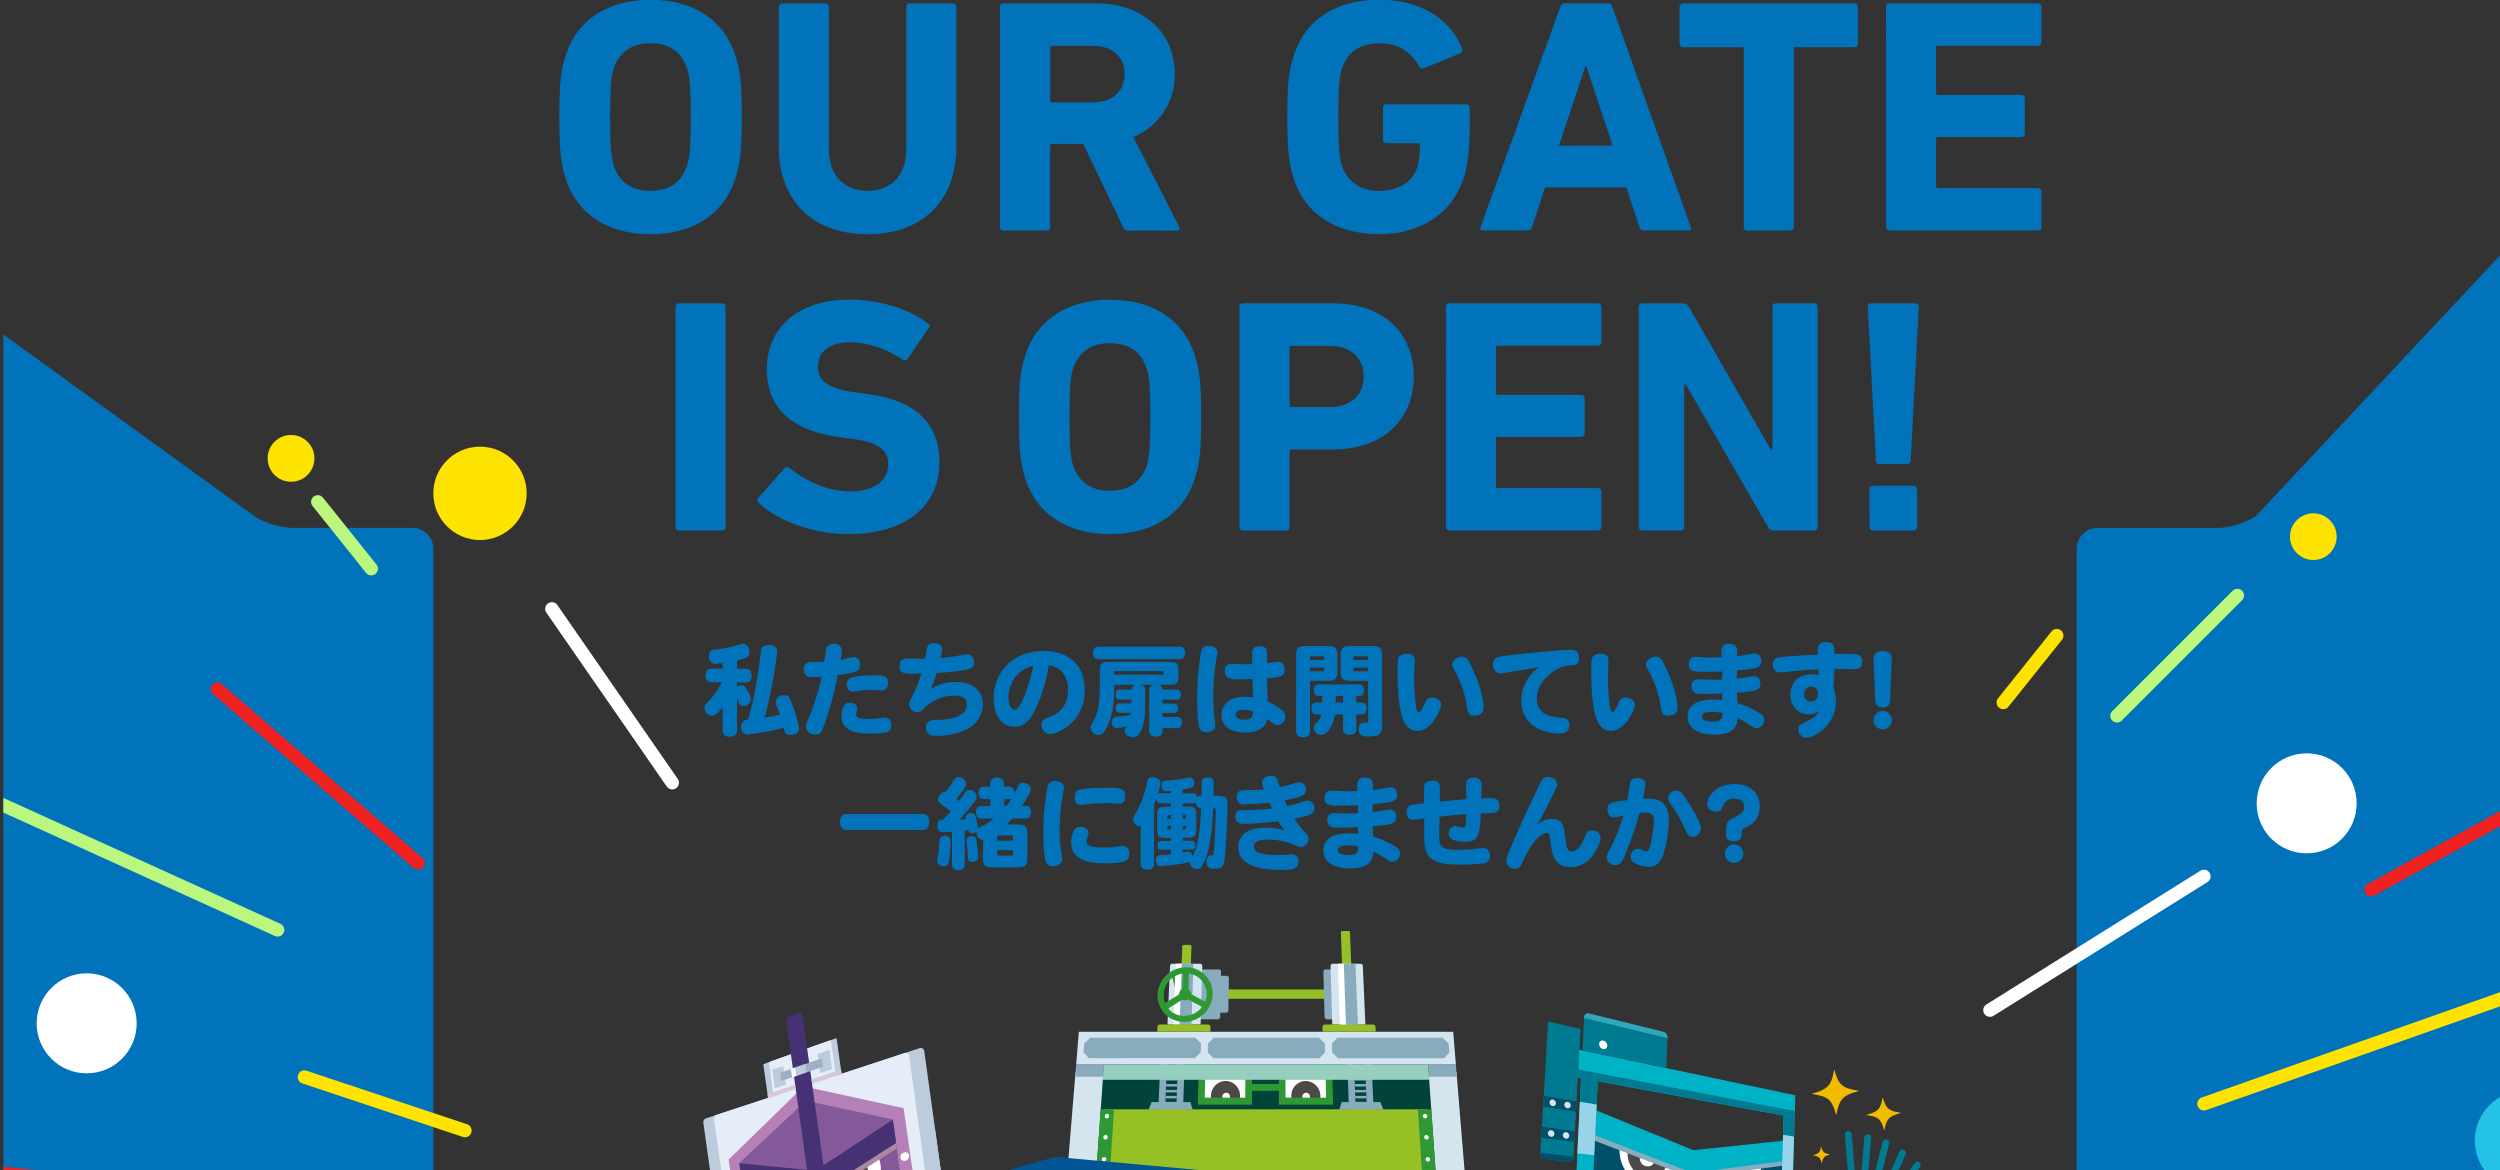 <svg xmlns="http://www.w3.org/2000/svg" xmlns:xlink="http://www.w3.org/1999/xlink" viewBox="0 0 750 351"><rect x="0" y="0" width="750" height="351" fill="#333333" stroke="none"/><defs><style>.cls-1,.cls-29,.cls-43,.cls-45,.cls-46,.cls-47,.cls-48,.cls-49,.cls-50,.cls-51{fill:none;}.cls-2{fill:#007a91;}.cls-3{isolation:isolate;}.cls-4{clip-path:url(#clip-path);}.cls-5{clip-path:url(#clip-path-2);}.cls-6{fill:#0073ba;}.cls-7{fill:#0073bb;}.cls-8{clip-path:url(#clip-path-3);}.cls-9{fill:#bcccdc;}.cls-10{fill:#835999;}.cls-11{fill:#e5edf8;}.cls-12{fill:#b480b6;}.cls-13{fill:#fff;}.cls-14,.cls-33{fill:#88abbe;}.cls-14,.cls-17,.cls-20,.cls-41{mix-blend-mode:multiply;}.cls-15{clip-path:url(#clip-path-4);}.cls-16{fill:#4c4948;}.cls-17{fill:#ad889e;}.cls-18{fill:#453174;}.cls-19{fill:#a1aec8;}.cls-20{fill:#d7c8d5;}.cls-21{mix-blend-mode:screen;fill:url(#名称未設定グラデーション_3);}.cls-22{fill:#00506a;}.cls-23{clip-path:url(#clip-path-5);}.cls-24{fill:#00b2c6;}.cls-25{clip-path:url(#clip-path-6);}.cls-26{fill:#32a7ba;}.cls-27{clip-path:url(#clip-path-7);}.cls-28{fill:#d4e5f0;}.cls-29{stroke:#007a91;stroke-width:2.06px;}.cls-29,.cls-45,.cls-46,.cls-47,.cls-48,.cls-49,.cls-50,.cls-51{stroke-linecap:round;}.cls-29,.cls-47{stroke-linejoin:round;}.cls-30{fill:#98d4e9;}.cls-31{fill:#f2bb00;}.cls-32{fill:#004339;}.cls-34{fill:#95c126;}.cls-35{fill:#2d9535;stroke:#2f9834;stroke-width:0.91px;}.cls-35,.cls-43,.cls-45,.cls-46,.cls-48,.cls-49,.cls-50,.cls-51{stroke-miterlimit:10;}.cls-36{fill:#2f9834;}.cls-37{clip-path:url(#clip-path-8);}.cls-38{fill:#767778;}.cls-39{clip-path:url(#clip-path-9);}.cls-40{clip-path:url(#clip-path-10);}.cls-41{fill:#96cec0;}.cls-42{clip-path:url(#clip-path-11);}.cls-43{stroke:#982f3a;stroke-width:3.65px;}.cls-44{clip-path:url(#clip-path-12);}.cls-45,.cls-46{stroke:#003e70;}.cls-45{stroke-width:5.84px;}.cls-46{stroke-width:5.52px;}.cls-47{stroke:#005595;stroke-width:4.87px;}.cls-48{stroke:#fff;}.cls-48,.cls-49,.cls-50,.cls-51{stroke-width:4.01px;}.cls-49{stroke:#ffe300;}.cls-50{stroke:#bbf77f;}.cls-51{stroke:#ef2121;}.cls-52{fill:#ffe300;}.cls-53{fill:#24c2e6;}</style><clipPath id="clip-path"><rect class="cls-1" width="750" height="351"/></clipPath><clipPath id="clip-path-2"><rect class="cls-1" x="1" width="750" height="702"/></clipPath><clipPath id="clip-path-3"><rect id="SVGID" class="cls-1" x="194.1" y="293.32" width="120.07" height="228.25"/></clipPath><clipPath id="clip-path-4"><polygon id="SVGID-2" data-name="SVGID" class="cls-1" points="226.21 353.17 245.06 354.5 265.25 342.17 267.69 359.67 228.38 368.61 226.21 353.17"/></clipPath><linearGradient id="名称未設定グラデーション_3" x1="261.87" y1="538.7" x2="261.87" y2="303.68" gradientUnits="userSpaceOnUse"><stop offset="0.17" stop-color="#fff"/><stop offset="0.21" stop-color="#fcf9fa"/><stop offset="0.26" stop-color="#f3e7ed"/><stop offset="0.32" stop-color="#e5c9d7"/><stop offset="0.39" stop-color="#d1a0b8"/><stop offset="0.46" stop-color="#b76c92"/><stop offset="0.47" stop-color="#b5678e"/><stop offset="0.49" stop-color="#c180a1" stop-opacity="0.83"/><stop offset="0.54" stop-color="#d7adc2" stop-opacity="0.54"/><stop offset="0.59" stop-color="#e8d1dc" stop-opacity="0.31"/><stop offset="0.63" stop-color="#f5eaef" stop-opacity="0.14"/><stop offset="0.67" stop-color="#fcf9fb" stop-opacity="0.04"/><stop offset="0.69" stop-color="#fff" stop-opacity="0"/></linearGradient><clipPath id="clip-path-5"><polygon id="SVGID-3" data-name="SVGID" class="cls-1" points="476.52 336.02 507.89 350.54 537.06 346.48 536.6 361.7 476.27 356.77 476.52 336.02"/></clipPath><clipPath id="clip-path-6"><path class="cls-2" d="M499.87,320.42l-25.12-5.29.49-9.95a1.17,1.17,0,0,1,1.52-1.12l22.3,5.5a1.69,1.69,0,0,1,1.19,1.68Z"/></clipPath><clipPath id="clip-path-7"><path class="cls-2" d="M464.43,306.44l9.75,2.24L472,347.54a1,1,0,0,1-1.16,1l-7.68-.88a1.23,1.23,0,0,1-1.09-1.28Z"/></clipPath><clipPath id="clip-path-8"><path id="SVGID-4" data-name="SVGID" class="cls-1" d="M325.06,315.73l.21-2.7,1.84-1.72H432.5l1.84,1.72.21,2.7L433,317.48H326.64Z"/></clipPath><clipPath id="clip-path-9"><polygon id="SVGID-5" data-name="SVGID" class="cls-1" points="384.66 330.29 398.86 330.29 398.65 321.77 384.62 321.77 384.66 330.29"/></clipPath><clipPath id="clip-path-10"><polygon id="SVGID-6" data-name="SVGID" class="cls-1" points="360.33 330.29 374.53 330.29 374.58 321.77 360.55 321.77 360.33 330.29"/></clipPath><clipPath id="clip-path-11"><path id="SVGID-7" data-name="SVGID" class="cls-1" d="M330.25,428.72h-3.08a1.67,1.67,0,0,1-1.71-1.79V384.57a1.67,1.67,0,0,1,1.71-1.79h3.08a1.79,1.79,0,0,1,1.79,1.79v42.36A1.79,1.79,0,0,1,330.25,428.72Z"/></clipPath><clipPath id="clip-path-12"><path id="SVGID-8" data-name="SVGID" class="cls-1" d="M429.35,443.62h-3.08a1.67,1.67,0,0,1-1.71-1.79V399.48a1.68,1.68,0,0,1,1.71-1.8h3.08a1.8,1.8,0,0,1,1.79,1.8v42.35A1.79,1.79,0,0,1,429.35,443.62Z"/></clipPath></defs><g class="cls-3"><g id="レイヤー_1" data-name="レイヤー 1"><g class="cls-4"><g class="cls-5"><path class="cls-6" d="M216.76,212.16c-1.26,1.74-2.31,2.55-3.21,2.55a2.28,2.28,0,0,1-2.19-2.28c0-.78.18-1.08,1.17-2a22.58,22.58,0,0,0,4-5.76h-3.18c-1.05,0-1.65-.75-1.65-2.07s.6-2,1.65-2h3.42v-1.68a19.44,19.44,0,0,1-2.07.24c-1.29,0-2-.87-2-2.4s.51-1.83,2.76-2a31.11,31.11,0,0,0,5.7-1.23,6,6,0,0,1,1.65-.39,2.31,2.31,0,0,1,2,2.55c0,1.47-.75,1.65-3.72,2.46v2.49h2.76c1.05,0,1.65.75,1.65,2s-.6,2.07-1.65,2.07h-2.76V206a2.42,2.42,0,0,1,1.32-.42c.72,0,1.08.3,1.77,1.5a6.88,6.88,0,0,1,1.08,2.82,2.23,2.23,0,0,1-2.34,1.89c-.84,0-1-.36-1.83-2.25v9.75c0,1-.69,1.74-2.16,1.74s-2.13-.69-2.13-1.74Zm15.93-1.65a2.31,2.31,0,0,1,2.55-1.95c1,0,1.44.33,1.89,1.41a42.63,42.63,0,0,1,2.61,8.52c0,1.17-1.14,2-2.64,2s-1.62-.72-2-2.13a70.09,70.09,0,0,1-10.62,1.95,2,2,0,0,1-2.13-2.34c0-1.26.6-1.89,2-2.1,1.65-4.47,3.33-15,3.78-19.41.18-1.83.3-2.94,2.52-2.94,1.68,0,2.52.69,2.52,2a149.52,149.52,0,0,1-3.72,19.71,38.34,38.34,0,0,0,4.53-.84C232.81,211.35,232.69,211,232.69,210.51Z"/><path class="cls-6" d="M247.67,216.36c-1.23,3.54-1.57,4-3,4-1.71,0-2.9-1-2.9-2.46a4.23,4.23,0,0,1,.6-1.92,70.7,70.7,0,0,0,4.13-13c-1,.09-1.86.18-2.75.18-1.8,0-2.55-.72-2.55-2.37,0-2.19,1.4-2.19,3-2.19,1,0,2.09,0,3.11-.12.54-4,.6-4.11.85-4.47a2.34,2.34,0,0,1,2-.84,2.15,2.15,0,0,1,2.43,2c0,.3-.3,2.19-.39,2.76.63-.12,3.66-.84,4-.84,1.08,0,1.83,1,1.83,2.37,0,1.74-.51,2.22-6.72,3.06A116.69,116.69,0,0,1,247.67,216.36Zm12.65-.63a24.42,24.42,0,0,0,3-.18c1.92-.27,2.13-.3,2.25-.3,1.11,0,1.83.93,1.83,2.28,0,2.19-1.44,2.55-6.42,2.55-2,0-8.52,0-8.52-5.07a7.19,7.19,0,0,1,.78-3.42,1.88,1.88,0,0,1,1.68-.75c1.32,0,2.25.69,2.25,1.65,0,.3-.33,1.56-.33,1.83C256.84,215.28,258,215.73,260.32,215.73Zm4.35-8.61c-.54,0-2.85-.18-3.3-.18a19.89,19.89,0,0,0-3.12.21,15.36,15.36,0,0,1-2.43.33c-1.08,0-1.77-.81-1.77-2.13s.6-2,2.25-2.28a31.73,31.73,0,0,1,5.94-.48c2.91,0,4.2.24,4.2,2.37C266.44,206.25,265.72,207.12,264.67,207.12Z"/><path class="cls-6" d="M279.25,206.73a13.32,13.32,0,0,1,7.68-2.13c4.8,0,7.92,2.58,7.92,6.57a8.41,8.41,0,0,1-3.69,7,20.2,20.2,0,0,1-10.44,2.58c-1.89,0-2.94-.9-2.94-2.52,0-1.41.93-2.22,2.55-2.25,2.64,0,9.75-.18,9.75-4.65,0-1.77-1.26-2.67-3.75-2.67a13.1,13.1,0,0,0-9,3.72c-1.13,1.2-1.2,1.26-2.07,1.26a2.44,2.44,0,0,1-2.52-2.4,3,3,0,0,1,.49-1.47,42.38,42.38,0,0,0,3.14-7.71c-1.13,0-2.24.06-3.36.06-2.3,0-3.11-.6-3.11-2.31s.75-2.25,2.67-2.25l4.07.06a7.15,7.15,0,0,0,.85,0c.14-.72.29-1.44.44-2.31.33-2,.75-2.37,2.28-2.37s2.43.69,2.43,1.77a14,14,0,0,1-.51,2.7,55.6,55.6,0,0,0,5.91-.81,11.82,11.82,0,0,1,2-.3,2.14,2.14,0,0,1,2.16,2.37c0,2.16-1.41,2.55-11.22,3.24A38.16,38.16,0,0,1,279.25,206.73Z"/><path class="cls-6" d="M311,212c-2,4.38-3.84,6-6.66,6-3.8,0-6.26-3.33-6.26-8.46,0-8.31,6.23-14.25,15-14.25,7.62,0,12.3,4.35,12.3,11.49a13.89,13.89,0,0,1-2.7,8.79c-1.95,2.49-5.46,4.62-7.65,4.62a2.62,2.62,0,0,1-2.55-2.76c0-1.38.72-1.68,2.28-2.31,1.8-.72,5.64-2.31,5.64-8.22a7.68,7.68,0,0,0-2.1-5.61,5.52,5.52,0,0,0-3.69-1.65A48.93,48.93,0,0,1,311,212Zm-8.46-2.61c0,2,.78,3.54,1.83,3.54,1.77,0,4-6.15,5.67-13.14C303.67,201.12,302.5,207.12,302.5,209.4Z"/><path class="cls-6" d="M334.27,205.44c0,4.77-.24,9.09-2.43,13.14-.75,1.38-1.34,1.86-2.34,1.86a2.16,2.16,0,0,1-2.3-2,2.81,2.81,0,0,1,.26-1.17c.22-.42.73-1.29,1.12-2.1,1.11-2.31,1.38-6.36,1.38-10.17v-3.87c0-2,.5-2.55,2.52-2.55H351c2,0,2.52.51,2.52,2.55v1.8c0,2-.51,2.52-2.52,2.52h-3.6a1.46,1.46,0,0,1,1.38,1.41h4.29c.78,0,1.2.54,1.2,1.53s-.42,1.5-1.2,1.5h-4.29v1.17h3.45c.75,0,1.17.51,1.17,1.44s-.42,1.41-1.17,1.41h-3.45v1.17h4.47c.84,0,1.32.6,1.32,1.68s-.45,1.68-1.32,1.68h-4.47v.93c0,1-.72,1.62-2,1.62s-2-.57-2-1.62V207a1.48,1.48,0,0,1,1.38-1.56h-4a1.46,1.46,0,0,1,1.35,1.56v3.51c0,3.54,0,7.68-2.13,10.05a1.86,1.86,0,0,1-1.5.57c-1.35,0-2.52-.78-2.52-1.86a2.24,2.24,0,0,1,.69-1.41,4.8,4.8,0,0,0-.63.15,12.38,12.38,0,0,1-2.4.39,1.52,1.52,0,0,1-1.47-1.71,2,2,0,0,1,.51-1.35c.27-.21.4-.24,1.86-.42a28.87,28.87,0,0,0,3.36-.48c0-.21,0-.39.06-.57h-3.45c-.75,0-1.16-.54-1.16-1.44s.41-1.44,1.16-1.44h3.54c0-.39,0-.75,0-1.11h-3.54c-.78,0-1.19-.54-1.19-1.5s.41-1.53,1.19-1.53h3.54a1.48,1.48,0,0,1,1.35-1.41Zm-4.89-7.68c-.9,0-1.49-.6-1.49-1.86s.59-1.89,1.49-1.89H354c1,0,1.5.69,1.5,1.86s-.54,1.89-1.5,1.89Zm4.89,4.65h14.28c.45,0,.45,0,.45-.63,0-.42-.06-.45-.45-.45H334.72c-.42,0-.45,0-.45.45Z"/><path class="cls-6" d="M364.69,199.14a67.09,67.09,0,0,0-.69,10,55.12,55.12,0,0,0,.4,6.9,9.45,9.45,0,0,1,.17,1.62c0,1.23-1,2-2.49,2s-2.31-.69-2.54-2.34a58.37,58.37,0,0,1-.39-7.32,91.9,91.9,0,0,1,.75-11.91c.39-3.18.54-4.32,2.75-4.32,1.56,0,2.52.75,2.52,1.95C365.17,195.9,365,197.19,364.69,199.14Zm15.42-.15c.54-.09,3-.45,3.39-.45,1.17,0,1.86.87,1.86,2.34,0,2.13-1.17,2.28-5.25,2.61,0,2.22.09,4.92.21,7a19.07,19.07,0,0,1,3.93,2.31,2.57,2.57,0,0,1,1.32,2.19,2.41,2.41,0,0,1-2.28,2.55,2.12,2.12,0,0,1-1.26-.42c-.45-.33-1.23-1-1.86-1.41-.57,2.64-2.85,4.05-6.63,4.05-4.44,0-7.11-2-7.11-5.19,0-3.48,2.7-5.55,7.23-5.55a14.42,14.42,0,0,1,2.22.18c0-1.83-.12-3.63-.15-5.52-1.23.06-2.49.12-3.78.12-3.36,0-4.5-.39-4.5-2.52,0-1.44.63-2.13,2-2.13.3,0,3.06.12,3.63.12.9,0,1.71,0,2.58-.06,0-1,0-1.95-.06-2.91,0-1.74.66-2.4,2.31-2.4s2.22.51,2.22,2.49Zm-6.9,13.95c-1.62,0-2.46.51-2.46,1.47s.93,1.5,2.58,1.5c2.1,0,2.55-.84,2.55-2.46A7.17,7.17,0,0,0,373.21,212.94Z"/><path class="cls-6" d="M393,204.27v15.24c0,1.08-.72,1.65-2.06,1.65s-2.11-.57-2.11-1.65V196.62c0-2.16.67-2.82,2.82-2.82h6.72c2.16,0,2.82.66,2.82,2.82v4.83c0,2.16-.66,2.82-2.82,2.82Zm4.29-6.27c0-1,0-1.11-.66-1.11h-3c-.67,0-.67.15-.67,1.11ZM393,201.36h3.66c.63,0,.63-.12.63-1.08H393Zm13.92,7.41v2h1.65c.9,0,1.41.63,1.41,1.8s-.51,1.77-1.41,1.77H406.9v4.53c0,1-.72,1.56-2,1.56s-2-.54-2-1.56v-4.53h-2.4c-.33,2.88-2.19,6.15-4.17,6.15a2.24,2.24,0,0,1-2.24-2.16,1.46,1.46,0,0,1,.56-1.2,4.83,4.83,0,0,0,1.74-2.79h-1.5c-.93,0-1.44-.63-1.44-1.77s.51-1.8,1.44-1.8h1.8v-2h-1.14c-.9,0-1.38-.63-1.38-1.74s.48-1.71,1.38-1.71h12.27c.87,0,1.38.63,1.38,1.71s-.51,1.74-1.38,1.74Zm-4,0h-2.22v2h2.22Zm7.5-4.5H405c-2.16,0-2.82-.66-2.82-2.82v-4.83c0-2.16.66-2.82,2.82-2.82h6.81c2.16,0,2.82.66,2.82,2.82v20.76c0,2.22-.21,3.57-4,3.57-2.25,0-3-.54-3-2.16,0-1.23.54-2,1.32-2,.15,0,.54.06.84.06.57,0,.66-.15.66-1Zm0-6.3c0-.93,0-1.08-.66-1.08h-3.09c-.66,0-.66.15-.66,1.08Zm0,3.39v-1.08H406c0,.93,0,1.08.66,1.08Z"/><path class="cls-6" d="M424.42,198.18c0,.36-.12,2.4-.12,2.82-.06.69-.06,1.47-.06,2.34a67.34,67.34,0,0,0,.57,8.73c.24,1.14.42,1.53.84,1.53.6,0,1.14-1.29,2-3.09a1.9,1.9,0,0,1,1.95-1.26c1.44,0,2.76,1,2.76,2.13s-2.61,7.89-7.17,7.89c-4.26,0-5.91-5.16-5.91-18.42,0-2.91.1-3.48.6-4a3.2,3.2,0,0,1,2.19-.72C423.65,196.14,424.42,196.83,424.42,198.18Zm17.67,3.18c1.77,3.93,3,8.4,3,10.83,0,1.62-1,2.52-2.73,2.52-1.53,0-2-.6-2.34-2.88a31,31,0,0,0-3.66-10.71,3.57,3.57,0,0,1-.72-1.83c0-1.14,1.5-2.28,2.94-2.28S440.44,197.67,442.09,201.36Z"/><path class="cls-6" d="M451.64,201.84a8.87,8.87,0,0,1-1.53.18,2.4,2.4,0,0,1-2.19-2.61,2.16,2.16,0,0,1,1.32-2.25c1.89-.6,19.13-2.22,21.83-2.22,1.92,0,2.64.69,2.64,2.52a2,2,0,0,1-.81,1.86c-.21.15-.27.15-1.41.27a10.22,10.22,0,0,0-4.62,1.26c-.78.48-5.82,3.57-5.82,8.67,0,3.6,2.19,5.43,6.9,5.76,1.44.12,1.5.12,1.86.33a2,2,0,0,1,1,1.92c0,1.65-1,2.52-2.82,2.52-5.55,0-11.58-2.73-11.58-9.87a11.83,11.83,0,0,1,5.4-10C458,200.76,454.54,201.27,451.64,201.84Z"/><path class="cls-6" d="M482.56,198.18c0,.36-.12,2.4-.12,2.82-.06.69-.06,1.47-.06,2.34a65.39,65.39,0,0,0,.58,8.73c.23,1.14.42,1.53.83,1.53.61,0,1.15-1.29,1.95-3.09a1.9,1.9,0,0,1,1.95-1.26c1.44,0,2.76,1,2.76,2.13s-2.61,7.89-7.16,7.89c-4.27,0-5.91-5.16-5.91-18.42,0-2.91.09-3.48.6-4a3.18,3.18,0,0,1,2.19-.72C481.79,196.14,482.56,196.83,482.56,198.18Zm17.67,3.18c1.77,3.93,3,8.4,3,10.83,0,1.62-1,2.52-2.73,2.52-1.53,0-2-.6-2.34-2.88a31,31,0,0,0-3.66-10.71,3.57,3.57,0,0,1-.72-1.83c0-1.14,1.5-2.28,2.94-2.28S498.58,197.67,500.23,201.36Z"/><path class="cls-6" d="M521,203.58c1.4-.15,3.17-.42,4-.6a8.31,8.31,0,0,1,1.23-.15c1.14,0,1.89.9,1.89,2.25,0,1.95-1.05,2.28-7.05,2.73.06,1.41.09,2.22.13,3.12a27.8,27.8,0,0,1,6.89,3.12,2.26,2.26,0,0,1,1.17,1.95,2.48,2.48,0,0,1-2.34,2.49,2.4,2.4,0,0,1-1.38-.57,26.23,26.23,0,0,0-4.23-2.52c0,.06,0,.54-.11,1-.46,2.67-2.56,4-6.93,4-5,0-8-2-8-5.43,0-3.21,2.73-5.1,7.38-5.1.6,0,1.35,0,3,.15,0-.54,0-1.23,0-2-.18,0-3.75.15-5,.15-2.25,0-2.85,0-3.42-.51a2.22,2.22,0,0,1-.78-1.74c0-1.44.72-2.13,2.19-2.13.12,0,4,.12,4.8.12s1.46,0,2.19-.09c0-.66,0-1.53,0-2.4-1.19.09-2.69.12-4.67.12-3.9,0-5.31,0-5.31-2.16,0-1.5.72-2.34,2-2.34.57,0,3.42.21,4.05.21,1.26,0,2.52-.06,3.78-.06,0-.51-.06-1-.06-1.59,0-1.77.63-2.43,2.34-2.43,2.36,0,2.36,1.29,2.36,2,0,.27,0,1.47,0,1.71.88-.12,5.28-.87,5.4-.87a2,2,0,0,1,1.86,2.22c0,1.86-.81,2.28-5.49,2.7l-1.79.18Zm-7.44,10c-2,0-2.94.48-2.94,1.44s1.11,1.44,3.09,1.44c2.31,0,3-.48,3-2.55A14.33,14.33,0,0,0,513.56,213.54Z"/><path class="cls-6" d="M545.53,200.76c-2.52.12-6.57.48-9.95.84a15.4,15.4,0,0,1-1.62.12c-1.36,0-2.07-.81-2.07-2.25a1.93,1.93,0,0,1,1.74-2.22c2.54-.39,8.25-.69,11.78-.87,0-.36-.06-1.26-.06-1.56,0-1.41.84-2.16,2.52-2.16,2.49,0,2.46,1.2,2.43,3.51l3.78,0c3.27,0,4.62.09,4.62,2.31,0,1.56-.75,2.28-2.34,2.28-1,0-5.22-.12-6.09-.09a54.18,54.18,0,0,1-.24,5.64,10.07,10.07,0,0,1,.72,3.87,10.55,10.55,0,0,1-3.15,8c-1.83,1.83-4.26,3.15-5.67,3.15a2.5,2.5,0,0,1-2.45-2.52c0-1.2.71-1.53,1.94-2.1,2.37-1.05,3.75-2.16,4.35-3.51a4.73,4.73,0,0,1-3.18,1.11c-3.17,0-5.46-2.46-5.46-5.91,0-3.72,2.5-6.12,6.33-6.12a7.14,7.14,0,0,1,2.1.33C545.56,202,545.56,201.36,545.53,200.76Zm-.27,6.36a2.09,2.09,0,0,0-2-1.11,2,2,0,0,0-2,2.25,2,2,0,0,0,2,2.19c1.35,0,2.1-.81,2.1-2.28Z"/><path class="cls-6" d="M567,210.45c-.06,1.11-.87,1.77-2.16,1.77s-2.19-.66-2.25-1.77l-.54-12.63c0-.45,0-2.49,2.73-2.49,1.81,0,2.82.93,2.76,2.49Zm.57,5.58a2.76,2.76,0,0,1-5.52,0,2.76,2.76,0,1,1,5.52,0Z"/><path class="cls-6" d="M253.92,249c-1.23,0-1.92-.87-1.92-2.4s.69-2.4,1.92-2.4h22.92c1.23,0,1.92.87,1.92,2.4s-.69,2.4-1.92,2.4Z"/><path class="cls-6" d="M285.18,252.26c0,.06-.15,3.78-.42,5.67-.24,1.5-.6,1.92-1.65,1.92s-1.95-.54-1.95-1.35a3.87,3.87,0,0,1,.09-.75c.27-1.62.27-1.77.63-5.58.09-1,.51-1.41,1.53-1.41S285.18,251.3,285.18,252.26Zm9.78-.33a2,2,0,0,1-2-2.07,1.35,1.35,0,0,1,0-.33,2.22,2.22,0,0,1-1.38.42c-.66,0-.87-.15-1.08-.87l-1.08.12v10.35c0,1-.69,1.5-1.89,1.5s-1.92-.51-1.92-1.5V249.5c-.78.09-2.16.15-2.58.15-1.29,0-1.8-.48-1.8-1.74,0-1.65.51-2.16,1.68-2,.9-.9,1.86-2,2.34-2.55-3.84-2.79-3.84-2.79-3.84-3.51a2.49,2.49,0,0,1,2-2.4,2.33,2.33,0,0,1,.39,0,19.9,19.9,0,0,0,1.92-2.79c.63-1.11,1.11-1.5,1.77-1.5a2.39,2.39,0,0,1,2.37,1.92c0,1.05-2.25,3.78-2.91,4.56.21.18.51.42.75.66,1-1.32,1.29-1.8,1.65-2.31.48-.78.84-1,1.41-1a2.24,2.24,0,0,1,2.28,1.89c0,1.05-.27,1.38-5.16,7,.57,0,1.2,0,1.8-.06a1.42,1.42,0,0,1-.06-.45,1.49,1.49,0,0,1,1.68-1.41c1.11,0,1.41.45,2,3.72a4,4,0,0,1,.09,1,5.29,5.29,0,0,1,1.59-1,13.87,13.87,0,0,0,2.52-1.62l.6-.48h-3.81c-1,0-1.5-.66-1.5-1.86s.54-1.89,1.5-1.89h2.79v-2.07h-2c-1,0-1.5-.66-1.5-1.86s.54-1.86,1.5-1.86h2v-1.11c0-1,.75-1.65,2-1.65s2.07.6,2.07,1.65V236h1.68c1.11,0,1.5.84,1.47,2a9.87,9.87,0,0,0,.66-1.26c.75-1.62,1-1.89,1.83-1.89,1.38,0,2.43.78,2.43,1.83,0,.9-.66,2-2.58,5.1h1.17c1,0,1.47.69,1.47,1.89s-.51,1.86-1.47,1.86h-4.08c-.69.78-1.26,1.29-1.77,1.8h3.45c2.22,0,2.79.57,2.79,2.79v7.29c0,2.22-.57,2.79-2.79,2.79h-7.74c-2.22,0-2.79-.57-2.79-2.79Zm-2.22-.63a35.93,35.93,0,0,1,.69,5.82c0,.93-.6,1.44-1.68,1.44s-1.38-.36-1.41-1.74a30,30,0,0,0-.3-3.63,10.17,10.17,0,0,1-.12-1.05c0-.78.63-1.26,1.65-1.26A1.46,1.46,0,0,1,292.74,251.3Zm11.16.9v-.93c0-.54-.09-.63-.63-.63h-3.48c-.54,0-.63.09-.63.63v.93Zm0,2.85h-4.74v1c0,.54.09.63.63.63h3.48c.54,0,.63-.09.63-.63Zm-2-13.26c.54-.72,1.14-1.5,1.53-2.13a4.11,4.11,0,0,1-.48.06h-1.68v2.07Z"/><path class="cls-6" d="M319.2,236.12a16.34,16.34,0,0,1-.3,1.92,58.07,58.07,0,0,0-1,10.83,44.62,44.62,0,0,0,.48,7,11.09,11.09,0,0,1,.21,2c0,1.2-1.11,2-2.73,2-2.19,0-2.46-1.56-2.73-5.88-.09-1.35-.12-2.61-.12-4.23a67.35,67.35,0,0,1,.51-8.67c.66-6,1-6.81,3-6.81C318,234.35,319.2,235.13,319.2,236.12Zm7.35,13.77a2.34,2.34,0,0,1-.27,1.17,3.09,3.09,0,0,0-.3,1.29c0,1.41,1.41,1.92,5.31,1.92a23.87,23.87,0,0,0,4.08-.33,8,8,0,0,1,1.41-.15c1.2,0,2,.9,2,2.34,0,2.16-1.08,2.85-7.44,2.85-3.45,0-10-.33-10-6.36a7.58,7.58,0,0,1,.84-3.51,2,2,0,0,1,1.89-1.08C325.53,248,326.55,248.81,326.55,249.89Zm11-11.07c0,1.5-.63,2.28-1.77,2.28-.21,0-.54,0-.84,0a18.77,18.77,0,0,0-2.76-.15,47.08,47.08,0,0,0-6.66.39,6.74,6.74,0,0,1-1.23.12c-1.17,0-1.86-.84-1.86-2.22,0-2.37,1.38-2.49,4.05-2.7,1.92-.15,3.63-.21,5.43-.21C336.6,236.3,337.56,236.72,337.56,238.82Z"/><path class="cls-6" d="M342.21,247.88a2.2,2.2,0,0,1-2.28-1.95c0-.57.18-.93,1.05-2.4a30.35,30.35,0,0,0,3-8.22c.27-1.71.66-2.16,1.83-2.16,1.38,0,2.31.72,2.31,1.77a14.33,14.33,0,0,1-.84,3.39,1.11,1.11,0,0,1,.87-.36h3.12v-.69a12.21,12.21,0,0,1-1.41.12c-.93,0-1.38-.6-1.38-1.83,0-1,.42-1.35,1.65-1.38a45,45,0,0,0,5.73-.72,7.11,7.11,0,0,1,1.11-.21c.75,0,1.29.75,1.29,1.77s-.15,1.38-3.45,1.86V238h3.15c.72,0,1.14.42,1.2,1.23a1.41,1.41,0,0,1,1.26-.54c.06-.45.06-3.12.06-3.72,0-1.26.48-1.74,1.77-1.74s1.86.39,1.86,1.5c0,.24-.06,2.49-.09,4h1.95c1.53,0,2.28.72,2.28,2.22,0,4.32-.36,10.47-.66,14.7-.21,3.39-.39,5-3.24,5-1.74,0-2.4-.57-2.4-2.1,0-1.26.66-1.92,1.11-1.92l.6,0c.27,0,.54,0,.72-4.62.18-2.82.36-7.8.36-8.85,0-.66-.3-.66-.78-.66-.24,5.4-.63,11.52-2.76,16.17-.81,1.71-1.14,2.07-2,2.07a2.18,2.18,0,0,1-2.25-1.92.58.58,0,0,1,0-.24c-1.41.6-7.86,1.23-8.58,1.23-1.11,0-1.59-.51-1.59-1.65,0-1.32.48-1.68,2.25-1.71.54,0,1.26-.06,2.25-.15v-1.38h-3.09c-.66,0-1-.48-1-1.32s.36-1.32,1-1.32h3.09v-.9h-1.62c-2,0-2.52-.54-2.52-2.55v-4.29c0-2,.54-2.52,2.52-2.52h1.62v-1h-3.12c-.75,0-1.2-.48-1.23-1.56-.24.72-.45,1.32-.72,2v17.85c0,1-.72,1.59-2,1.59s-2-.57-2-1.59Zm8-2.25h1.08v-1.08c-1,0-1.08,0-1.08.66Zm1.08,3.21v-1.05h-1.08c0,.93,0,1.05.66,1.05Zm3.54-7.86v1h1.53c2,0,2.52.54,2.52,2.52v4.29c0,2-.54,2.55-2.52,2.55h-1.53v.9h2.73c.66,0,1.05.48,1.05,1.32s-.39,1.32-1.05,1.32h-2.73v.9a9.79,9.79,0,0,1,1.77-.3c.57,0,1,.54,1.14,1.41,1.35-2.28,2.22-6.51,2.46-12.09.06-1.38.09-1.8.12-2.34a1.55,1.55,0,0,1-1.5-1.77,1.18,1.18,0,0,1-.84.33Zm0,3.57v1.08h1c0-1,0-1.08-.63-1.08Zm1,3.24h-1v1.05c.87,0,1,0,1-.63Z"/><path class="cls-6" d="M375.27,237c.9,0,1.71,0,3.93-.18a6,6,0,0,1-.57-2.07c0-1.17,1.14-2,2.82-2,1.11,0,1.56.39,1.95,1.74.15.51.3,1,.51,1.65,1.47-.3,2.46-.57,3.48-.87a8.38,8.38,0,0,1,2.49-.6A2.11,2.11,0,0,1,391.8,237c0,1.44-1,2.16-6.42,3.06.06.18.21.48.78,1.74a27.25,27.25,0,0,0,3.81-1c1.8-.63,1.92-.63,2.4-.63a2.19,2.19,0,0,1,1.95,2.34c0,1.44-1,2.13-6,3.09a21.65,21.65,0,0,0,3.69,4.59,1.79,1.79,0,0,1,.6,1.32,2.62,2.62,0,0,1-2.37,2.61,3.89,3.89,0,0,1-1.47-.45,20.27,20.27,0,0,0-8.52-1.8q-4.05,0-4.05,2.07a1.87,1.87,0,0,0,1.23,1.74,14.05,14.05,0,0,0,5.52.84,36.63,36.63,0,0,0,3.69-.18c.36,0,.72-.06.9-.06a2,2,0,0,1,2,2.22c0,2.46-2.37,2.46-5.16,2.46-4.59,0-8-.66-10-1.92a5.56,5.56,0,0,1-2.91-4.86,5.45,5.45,0,0,1,3.21-5,11.52,11.52,0,0,1,5-.87,20.42,20.42,0,0,1,5.7.75,17.7,17.7,0,0,1-1.89-2.67c-4.35.54-8.88.78-10.29.78q-2.61,0-2.61-2.16c0-1.47.66-2,2.37-2a65.1,65.1,0,0,0,8.7-.45,18.63,18.63,0,0,1-.78-1.77c-1.53.24-6.09.51-7.47.51a2,2,0,0,1-2.37-2.16c0-2.1,1.5-2.1,2.55-2.1Z"/><path class="cls-6" d="M411.75,243.62c1.41-.15,3.18-.42,4-.6a8.31,8.31,0,0,1,1.23-.15c1.14,0,1.89.9,1.89,2.25,0,1.95-1.05,2.28-7.05,2.73.06,1.41.09,2.22.12,3.12a27.66,27.66,0,0,1,6.9,3.12,2.26,2.26,0,0,1,1.17,2,2.48,2.48,0,0,1-2.34,2.49,2.4,2.4,0,0,1-1.38-.57,26.23,26.23,0,0,0-4.23-2.52c0,.06-.06.54-.12,1-.45,2.67-2.55,4.05-6.93,4.05-5,0-8-2-8-5.43,0-3.21,2.73-5.1,7.38-5.1.6,0,1.35,0,3.06.15,0-.54-.06-1.23-.06-2-.18,0-3.75.15-5,.15-2.25,0-2.85,0-3.42-.51a2.22,2.22,0,0,1-.78-1.74c0-1.44.72-2.13,2.19-2.13.12,0,4,.12,4.8.12s1.47,0,2.19-.09c0-.66,0-1.53,0-2.4-1.2.09-2.7.12-4.68.12-3.9,0-5.31,0-5.31-2.16,0-1.5.72-2.34,2-2.34.57,0,3.42.21,4.05.21,1.26,0,2.52-.06,3.78-.06,0-.51-.06-1-.06-1.59,0-1.77.63-2.43,2.34-2.43,2.37,0,2.37,1.29,2.37,2,0,.27,0,1.47,0,1.71.87-.12,5.28-.87,5.4-.87a2,2,0,0,1,1.86,2.22c0,1.86-.81,2.28-5.49,2.7l-1.8.18Zm-7.44,10c-2,0-2.94.48-2.94,1.44s1.11,1.44,3.09,1.44c2.31,0,3-.48,3-2.55A14.43,14.43,0,0,0,404.31,253.58Z"/><path class="cls-6" d="M444.39,239.54c1.59-.09,2.52-.12,2.88-.12,1.8,0,2.55.69,2.55,2.31,0,2.13-1.35,2.16-3.12,2.22-.84,0-1.65,0-2.46.06-.3,7.05-.84,8.49-4.71,8.49a10.46,10.46,0,0,1-3.84-.63,2.2,2.2,0,0,1,.72-4.08,3.33,3.33,0,0,1,.9.18,7.39,7.39,0,0,0,1.65.3c.72,0,.78-.27.87-3.09,0-.3,0-.63,0-.93-1.77.12-4.89.39-7.95.75,0,1.74-.12,4.68-.12,5.67,0,3.09.42,4.29,5.43,4.29,1.59,0,4.38-.18,6-.36a18,18,0,0,1,1.8-.18c1.26,0,2,.84,2,2.37A2,2,0,0,1,445.2,259a62.79,62.79,0,0,1-7.5.39c-9.84,0-10.44-3.33-10.44-8.73,0-1.71,0-3.42,0-5.13-.9.15-3,.42-3.39.42-1.17,0-1.86-.84-1.86-2.28s.63-2.13,2.4-2.34c1.14-.15,1.74-.21,2.82-.33,0-1.47,0-3.06,0-4.53,0-1.62.75-2.28,2.58-2.28,1.59,0,2.16.66,2.16,2.43,0,1.29,0,2.58,0,3.87,2.85-.3,5.1-.51,7.92-.72,0-.69-.09-4.38-.09-4.38,0-1.38.78-2.07,2.31-2.07a2.08,2.08,0,0,1,2.4,2.4Z"/><path class="cls-6" d="M465.51,245.66c3.39,0,3.66,2.28,4,5,.51,4.08.78,4.77,2,4.77,1.56,0,3-1.65,4-4.59.45-1.29,1-1.71,2.13-1.71a2.33,2.33,0,0,1,2.55,2.1c0,1.59-2.52,8.91-9.06,8.91-4.92,0-5.58-4-6.06-8.13-.21-1.83-.39-2.13-1.11-2.13-1,0-2.43,1.11-4,3.09A31.28,31.28,0,0,0,456.6,259c-.6,1.26-1,1.59-2,1.59a2.43,2.43,0,0,1-2.7-2.19c0-.78.3-1.65,1.5-4.56,2.16-5.25,6.09-13.47,8.46-18.45.9-1.86,1.35-2.28,2.58-2.28a2.47,2.47,0,0,1,2.7,2.19c0,.6,0,.66-1.92,4.44-1.26,2.55-2.43,4.83-4,7.68A6.06,6.06,0,0,1,465.51,245.66Z"/><path class="cls-6" d="M494.25,239.6c2.22,0,6.39.09,6.39,6.42a37.11,37.11,0,0,1-1.38,9.45c-.87,3.12-2.31,4.56-4.5,4.56-.48,0-5.55-.3-5.55-2.94a2.37,2.37,0,0,1,2.16-2.49,3.28,3.28,0,0,1,1.44.48,3.07,3.07,0,0,0,1.14.3c.51,0,.75-.45,1.2-2.1a35.68,35.68,0,0,0,1.05-7c0-1.65-.81-2.49-2.37-2.49a18.55,18.55,0,0,0-2,.18,96.13,96.13,0,0,1-4.53,13c-.78,1.89-1.47,2.55-2.58,2.55a2.49,2.49,0,0,1-2.7-2.31,4.25,4.25,0,0,1,.87-2.28A57,57,0,0,0,487,244.76c-.48.09-2.46.45-2.88.45-1.14,0-1.86-.87-1.86-2.34,0-2.07.81-2.22,5.88-2.79.39-1.89.6-3.57.9-5.16.18-1,.84-1.5,2.07-1.5,1.47,0,2.52.66,2.52,1.65a27.46,27.46,0,0,1-.78,4.59C493.35,239.63,493.8,239.6,494.25,239.6Zm8.7-2.4c1,0,1.44.39,2.79,2.37s4.53,7.05,4.53,9a2.43,2.43,0,0,1-2.49,2.43c-1,0-1.5-.42-2-1.62a36.4,36.4,0,0,0-3.63-6.75c-1.62-2.31-1.74-2.58-1.74-3.21A2.51,2.51,0,0,1,503,237.2Z"/><path class="cls-6" d="M517.83,248.93c0-2.61,1-3.06,2.73-3.87,2-.93,2.67-1.68,2.67-3,0-1.56-1-2.43-2.85-2.43a3.22,3.22,0,0,0-3.51,2.25c-.54,1.29-.9,1.59-2,1.59-1.65,0-2.7-.87-2.7-2.25,0-2.1,2.43-6,8.22-6,4.59,0,7.53,2.58,7.53,6.6,0,4.68-3.27,6.06-4.8,6.69-.63.27-.63.6-.63,2,0,1.2-.84,1.86-2.34,1.86s-2.37-.66-2.37-1.86ZM523,256.1a2.76,2.76,0,1,1-2.76-2.76A2.75,2.75,0,0,1,523,256.1Z"/><path class="cls-7" d="M169.76,53.74c-1.54-4.71-1.95-8.52-1.95-18.64s.41-13.93,1.95-18.64C173.34,5.44,183-.07,195.15-.07S217,5.44,220.54,16.46c1.54,4.71,2,8.52,2,18.64s-.41,13.93-2,18.64c-3.58,11-13.21,16.53-25.39,16.53S173.34,64.76,169.76,53.74Zm36.34-4c.82-2.41,1.13-5.71,1.13-14.63s-.31-12.23-1.13-14.63c-1.53-4.71-5.22-7.52-10.95-7.52s-9.42,2.81-11,7.52c-.81,2.4-1.12,5.71-1.12,14.63s.31,12.22,1.12,14.63c1.54,4.71,5.23,7.51,11,7.51S204.57,54.44,206.1,49.73Z"/><path class="cls-7" d="M233.65,44.12V2a1,1,0,0,1,1-1h13a1,1,0,0,1,1,1V44.52c0,8.11,4.61,12.72,11.67,12.72s11.57-4.61,11.57-12.72V2a1,1,0,0,1,1-1h13a1,1,0,0,1,1,1V44.12c0,16.93-11.05,26.15-26.62,26.15S233.65,61.05,233.65,44.12Z"/><path class="cls-7" d="M338.5,69.17a1.39,1.39,0,0,1-1.54-1l-12-25h-9.32a.53.53,0,0,0-.61.6V68.17a1,1,0,0,1-1,1H301a1,1,0,0,1-1-1V2a1,1,0,0,1,1-1h27.75C343,1,352.42,9.75,352.42,22.17A20,20,0,0,1,340,41.11L353.75,68a.77.77,0,0,1-.72,1.2Zm-1.13-47c0-5.11-3.69-8.41-9.42-8.41H315.66a.53.53,0,0,0-.61.6V30.09a.53.53,0,0,0,.61.6H328C333.68,30.69,337.37,27.38,337.37,22.17Z"/><path class="cls-7" d="M386.21,35.1c0-10.12.41-13.93,2-18.64,3.58-11,13.2-16.53,25.59-16.53,13,0,21.5,6.31,24.78,14.53a1,1,0,0,1-.41,1.5l-10.95,4.51c-.72.2-1.23,0-1.44-.5-2.76-4.61-6.24-7-12-7-5.94,0-9.62,2.91-11.16,7.62-.82,2.4-1.12,5.61-1.12,14.53s.3,12.22,1.12,14.63c1.54,4.71,5.33,7.51,11.37,7.51,5.22,0,9.72-2.5,11.16-7a23.13,23.13,0,0,0,.82-6.71.54.54,0,0,0-.62-.6H415.9a1,1,0,0,1-1-1V32.29a1,1,0,0,1,1-1h24a1,1,0,0,1,1,1v5.62c0,6-.51,11.62-1.74,15.33-3.48,10.92-13.1,17-25.39,17s-22-5.51-25.59-16.53C386.62,49,386.21,45.22,386.21,35.1Z"/><path class="cls-7" d="M468.12,2a1.33,1.33,0,0,1,1.33-1h12.9a1.33,1.33,0,0,1,1.34,1l23.54,66.14c.21.6,0,1-.71,1H493.21a1.22,1.22,0,0,1-1.33-1l-4-11.93H463.52l-3.9,11.93a1.22,1.22,0,0,1-1.33,1H444.88c-.72,0-.92-.4-.72-1Zm15.67,41.69L475.9,19.87h-.3l-7.89,23.85Z"/><path class="cls-7" d="M524.13,69.17a1,1,0,0,1-1-1V14.76a.54.54,0,0,0-.62-.6H504.88a1,1,0,0,1-1-1V2a1,1,0,0,1,1-1h51.5a1,1,0,0,1,1,1V13.15a1,1,0,0,1-1,1H538.77a.53.53,0,0,0-.61.6V68.17a1,1,0,0,1-1,1Z"/><path class="cls-7" d="M565.8,2a1,1,0,0,1,1-1h44.64a1,1,0,0,1,1,1V12.75a1,1,0,0,1-1,1h-30a.53.53,0,0,0-.61.6V27.88a.54.54,0,0,0,.61.61h25a1,1,0,0,1,1,1V40.11a1,1,0,0,1-1,1h-25a.53.53,0,0,0-.61.6V55.84a.53.53,0,0,0,.61.6h30a1,1,0,0,1,1,1V68.17a1,1,0,0,1-1,1H566.83a1,1,0,0,1-1-1Z"/><path class="cls-7" d="M202.68,92a1,1,0,0,1,1-1h13a1,1,0,0,1,1,1v66.14a1,1,0,0,1-1,1h-13a1,1,0,0,1-1-1Z"/><path class="cls-7" d="M227.66,150.93a1.21,1.21,0,0,1-.1-1.7l7.78-8.72a1,1,0,0,1,1.54-.1c4.6,3.61,10.85,7,18.22,7s11.36-3.31,11.36-8.12c0-4-2.45-6.51-10.75-7.62l-3.68-.5c-14.13-1.9-22-8.41-22-20.44,0-12.52,9.62-20.84,24.67-20.84,9.22,0,17.82,2.7,23.65,7.11.62.4.72.81.21,1.51l-6.25,9.12a1,1,0,0,1-1.43.3c-5.33-3.41-10.45-5.21-16.18-5.21-6.14,0-9.32,3.1-9.32,7.41,0,3.91,2.87,6.41,10.86,7.52l3.68.5c14.34,1.9,21.91,8.31,21.91,20.64s-9.31,21.44-27.33,21.44C243.63,160.25,233.09,156,227.66,150.93Z"/><path class="cls-7" d="M307.63,143.72c-1.54-4.71-1.95-8.52-1.95-18.64s.41-13.93,1.95-18.64c3.58-11,13.2-16.53,25.39-16.53s21.81,5.51,25.39,16.53c1.53,4.71,1.94,8.52,1.94,18.64s-.41,13.93-1.94,18.64c-3.58,11-13.21,16.53-25.39,16.53S311.21,154.74,307.63,143.72Zm36.34-4c.82-2.4,1.13-5.71,1.13-14.63s-.31-12.22-1.13-14.63c-1.53-4.71-5.22-7.51-11-7.51s-9.42,2.8-11,7.51c-.82,2.41-1.12,5.71-1.12,14.63s.3,12.23,1.12,14.63c1.54,4.71,5.22,7.52,11,7.52S342.44,144.42,344,139.71Z"/><path class="cls-7" d="M372.85,159.15a1,1,0,0,1-1-1V92a1,1,0,0,1,1-1h27C415,91,424.14,99.93,424.14,113c0,12.82-9.21,21.84-24.26,21.84H387.49a.54.54,0,0,0-.62.6v22.75a1,1,0,0,1-1,1ZM409.09,113c0-5.51-3.79-9.22-10.13-9.22H387.49a.54.54,0,0,0-.62.6v17.13a.55.55,0,0,0,.62.61H399C405.3,122.08,409.09,118.47,409.09,113Z"/><path class="cls-7" d="M433.77,92a1,1,0,0,1,1-1h44.64a1,1,0,0,1,1,1v10.73a1,1,0,0,1-1,1h-30a.54.54,0,0,0-.62.6v13.53a.54.54,0,0,0,.62.6h25a1,1,0,0,1,1,1v10.62a1,1,0,0,1-1,1h-25a.54.54,0,0,0-.62.6v14.13a.55.55,0,0,0,.62.61h30a1,1,0,0,1,1,1v10.72a1,1,0,0,1-1,1H434.79a1,1,0,0,1-1-1Z"/><path class="cls-7" d="M491.62,92a1,1,0,0,1,1-1h12.29a1.9,1.9,0,0,1,1.74,1l24.57,42.89h.52V92a1,1,0,0,1,1-1h11.57a1,1,0,0,1,1,1v66.14a1,1,0,0,1-1,1H532.17a1.82,1.82,0,0,1-1.75-1l-24.67-42.79h-.51v42.79a1,1,0,0,1-1,1H492.64a1,1,0,0,1-1-1Z"/><path class="cls-7" d="M562.78,138.21,560.33,92a1,1,0,0,1,1-1h13.31a1,1,0,0,1,1,1l-2.45,46.2a1,1,0,0,1-1,1h-8.39A1,1,0,0,1,562.78,138.21Zm-1.94,8.52a1,1,0,0,1,1-1h12.29a1,1,0,0,1,1,1v11.42a1,1,0,0,1-1,1H561.86a1,1,0,0,1-1-1Z"/><g class="cls-8"><path class="cls-9" d="M290.78,422.72l-66,4.86a1.09,1.09,0,0,1-1.13-.94l-9.81-69.57a1.18,1.18,0,0,1,.83-1.27l64.39-17.43a1.13,1.13,0,0,1,1.51.83L292,421.43A1.21,1.21,0,0,1,290.78,422.72Z"/><path class="cls-10" d="M275.68,347l-56.93,14.39a1.08,1.08,0,0,0-.73,1.21l8.57,60.87a1,1,0,0,0,1,.92l58.16-4.73a1.1,1.1,0,0,0,1-1.25L277,347.89A1,1,0,0,0,275.68,347ZM254.23,419.3a20.16,20.16,0,1,1,18-22.82A20.2,20.2,0,0,1,254.23,419.3Z"/><path class="cls-9" d="M287.26,397.41,221.75,406a1,1,0,0,1-1.13-.85L211,336.8a1.25,1.25,0,0,1,.82-1.31l63.94-21a1.06,1.06,0,0,1,1.5.74l11.23,80.84A1.29,1.29,0,0,1,287.26,397.41Z"/><path class="cls-11" d="M283,399.53l-57.88,7.41a1,1,0,0,1-1-.9l-9.9-70.27a1.22,1.22,0,0,1,.72-1.31l56.47-18.55a1,1,0,0,1,1.32.8L284,398.2A1.18,1.18,0,0,1,283,399.53Z"/><polygon class="cls-12" points="279.95 394.42 226.22 401.99 218.6 347.86 241.1 325.92 271.08 332.46 279.95 394.42"/><path class="cls-13" d="M272.71,346.65a1.47,1.47,0,0,1-1.12,1.57,1.12,1.12,0,0,1-1.45-.91,1.48,1.48,0,0,1,1.11-1.57A1.13,1.13,0,0,1,272.71,346.65Z"/><polygon class="cls-14" points="223.58 361.69 269.82 350.18 269.62 348.74 223.4 360.39 223.58 361.69"/><path class="cls-13" d="M250,323.05l-17.21,5.65c-.16.05-.3,0-.31-.05l-1.4-10c0-.08.11-.19.27-.25l17.15-6.11c.18-.06.33,0,.34,0l1.46,10.43C250.26,322.88,250.13,323,250,323.05Z"/><path class="cls-9" d="M252.1,322.35l-21.31,7c-.19.07-.36.05-.37,0L229,319.4c0-.08.14-.2.34-.27l21.24-7.56c.22-.08.4-.08.41,0l1.47,10.48C252.49,322.15,252.32,322.27,252.1,322.35Z"/><path class="cls-11" d="M250.38,322.91l-18,5.92c-.17.06-.31,0-.32,0l-1.4-10c0-.08.12-.19.28-.25l18-6.4c.18-.07.34-.05.35,0l1.46,10.44C250.7,322.73,250.56,322.85,250.38,322.91Z"/><polygon class="cls-10" points="241.76 330.21 221.79 348.93 221.91 349.74 221.91 349.74 221.93 349.74 228.79 398.52 275.61 391.55 267.98 336.73 267.86 335.85 241.76 330.21"/><g class="cls-15"><path class="cls-13" d="M264,348.56c-1.16-4.8-5.52-7.46-9.65-6s-6.38,6.38-5.27,11,5.28,7.38,9.39,6.09S265.13,353.37,264,348.56Z"/><path class="cls-13" d="M241.34,355.6c-.22-4.77-3.55-8.05-7.37-7.33s-6.54,5-6.3,9.63,3.39,7.88,7.13,7.33S241.57,360.36,241.34,355.6Z"/><path class="cls-16" d="M260.24,350.26c-.71-3-3.31-4.65-5.8-3.77s-3.86,3.92-3.17,6.83,3.23,4.62,5.7,3.82S261,353.24,260.24,350.26Z"/><path class="cls-13" d="M253.67,352.2a2.29,2.29,0,0,1,1.26-2.71,1.82,1.82,0,0,1,2.29,1.5,2.27,2.27,0,0,1-1.28,2.71A1.81,1.81,0,0,1,253.67,352.2Z"/></g><polygon class="cls-17" points="245.74 359.32 222.91 356.65 222.55 354.25 245.36 356.85 268.69 341.92 269.06 344.53 245.74 359.32"/><path class="cls-18" d="M269.77,517.7l-3.59-.53a1.13,1.13,0,0,1-.91-.89L235.84,306.11a1,1,0,0,1,.63-1.07l3.36-1.3a.61.61,0,0,1,.87.5L270.47,517A.57.57,0,0,1,269.77,517.7Z"/><polygon class="cls-18" points="245.58 357.74 222.71 355.3 221.79 348.99 244.6 351.21 267.86 335.89 268.84 342.9 245.58 357.74"/><polygon class="cls-9" points="249.64 320.76 246.1 321.94 245.29 316.17 248.83 314.93 249.64 320.76"/><polygon class="cls-9" points="235.76 325.42 232.46 326.52 231.68 320.94 234.97 319.79 235.76 325.42"/><polygon class="cls-19" points="234.37 324.29 234.02 321.81 246.55 317.48 246.91 320.04 234.37 324.29"/><polygon class="cls-20" points="238.52 325.48 230.26 328.21 230.43 329.43 238.69 326.71 238.52 325.48"/><polygon class="cls-20" points="243.45 323.84 252.29 320.91 252.47 322.19 243.62 325.1 243.45 323.84"/><polygon class="cls-9" points="241.89 321.74 238.2 322.99 237.85 320.49 241.54 319.21 241.89 321.74"/><polygon class="cls-13" points="238.85 322.77 237.62 323.18 237.27 320.69 238.5 320.26 238.85 322.77"/><path class="cls-21" d="M308.76,529h0l4,.64-1.5-10.84-3.13-.42L306.69,508l3.13.36-1.51-10.85-4-.36h0l-1.89-.18-2.37-17.08h0l-3.3-23.77a1.53,1.53,0,0,0-1.55-1.16h-4.53L271,455,269,440c0-.13-.22-.23-.45-.22l-8.78.32-.37-2.66,9-.39a.16.16,0,0,0,.13-.07s.06-.06.06-.09l-1.46-10.41c0-.08-.2-.14-.43-.12l-8.75.6-.26-1.84,33.16-2.44h0a1.2,1.2,0,0,0,1.2-1.29l-1.26-9.07,1.81-.18h0l3.92-.38L295,400.87l-3,.37-1.46-10.49,3-.44L292,379.38l-5.68,1-9.05-65.13a1.06,1.06,0,0,0-1.5-.74l-4.3,1.41h-.05l-18.93,6.22h0a.14.14,0,0,0,0-.06L251,311.57c0-.08-.19-.09-.41,0l-1.72.61h0l-6.73,2.4-1.45-10.34a.61.61,0,0,0-.87-.49L236.47,305a1,1,0,0,0-.63,1.07l1.43,10.21-6,2.12h0l-1.94.7c-.2.07-.35.19-.34.27l1.24,8.81h0l.16,1.15-15.5,5.09h0l-3.11,1a1.26,1.26,0,0,0-.82,1.31l4.81,34.13,3,21-1.38.24h0l-1.78.3h0l-1.09.19,1.27,9,1.1-.16h0l.74-.11.38-.05,1.24,8.78-2.23.27,1.27,9,1.11-.11h0l1.8-.17h0l1.39-.14,1,7.08h0l0,.27.05.34s0,0,0,.05a1,1,0,0,0,.07.21,1,1,0,0,0,.14.24l.05.06a.91.91,0,0,0,.21.18.72.72,0,0,0,.19.11l.09,0a1.11,1.11,0,0,0,.36,0l27.78-2,.26,1.82-6.18.43h0l-.4,0h0l-1.61.11c-.21,0-.36.09-.35.17l1.16,8.28h0l.22,1.54h0v0s0,0,0,.06a.16.16,0,0,0,.14.08l8.4-.37h0l.37,2.63-8.2.31c-.2,0-.36.11-.34.23l1.74,12.43h0l.24,1.7H228.63a.85.85,0,0,0-.87,1l2.84,20.12h0l2,14.47-3-.27-.25,0h0l-1.16-.11,1.27,9,1.79.21.5.05,1.23,8.72-1.14-.15h0l-1.16-.16,1.26,9,4.44.71,1.08,7.64a1.51,1.51,0,0,0,1.17,1.18h0l3.22.58.09,0,60.2,10.9a.9.9,0,0,0,.23,0l4.4.8h0c.78.14,1.34-.31,1.25-1L308,537h0l-1.15-8.29Z"/></g><polygon class="cls-22" points="476.2 335.97 507.64 350.51 536.86 346.45 536.4 361.69 475.95 356.75 476.2 335.97"/><g class="cls-23"><path class="cls-13" d="M503.66,346.88c-.21,5.26-4.2,9.18-9.05,8.74-5-.45-9-5.36-8.73-10.93s4.6-9.38,9.56-8.61S503.87,341.65,503.66,346.88Z"/><path class="cls-16" d="M500.48,347.31c-.15,3.64-2.92,6.34-6.26,6s-6.09-3.69-5.93-7.48,3.11-6.45,6.51-6S500.63,343.68,500.48,347.31Z"/><path class="cls-13" d="M492,345.75s-.78,3.45,1.7,4.08,3.11-2.35,3.11-2.35Z"/><path class="cls-13" d="M528.35,348.11c.35,5.44-2.57,10.48-7.11,10.07-4.7-.42-7.29-3.94-7.08-9.65s3.12-11.21,7.78-10.44C526.44,338.82,528,342.51,528.35,348.11Z"/><path class="cls-16" d="M524.88,350c-.07,4.35-2.36,6.89-5.11,6.63s-5-3.26-4.89-6.66,2.53-5.82,5.32-5.43A5.06,5.06,0,0,1,524.88,350Z"/><path class="cls-13" d="M517.11,350.26s.06,2.7,1.95,2.7c2.17,0,2-3.15,2-3.15"/></g><polygon class="cls-14" points="507.59 353.35 476.56 341.53 478.09 336.2 507.87 348.08 536.11 344.82 536.7 349.45 507.59 353.35"/><polygon class="cls-24" points="474.73 315.12 471.07 314.35 470.65 322.78 474.32 323.46 474.11 327.75 470.66 398.31 475.82 398.06 479.32 324.38 535.09 334.68 533.21 395.36 536.78 395.19 538.28 338.74 538.59 328.59 474.73 315.12"/><path class="cls-2" d="M499.87,320.42l-25.12-5.29.49-9.95a1.17,1.17,0,0,1,1.52-1.12l22.3,5.5a1.69,1.69,0,0,1,1.19,1.68Z"/><g class="cls-25"><polygon class="cls-26" points="501.91 311.84 473.26 304.92 473.5 300.07 502.09 307.41 501.91 311.84"/></g><path class="cls-13" d="M482.18,313.72a1,1,0,0,1-1.26,1,1.53,1.53,0,0,1-1.16-1.53,1,1,0,0,1,1.27-1A1.54,1.54,0,0,1,482.18,313.72Z"/><polygon class="cls-2" points="538.21 340.99 534.91 340.45 535.09 334.69 538.38 335.29 538.21 340.99"/><polygon class="cls-2" points="478.99 331.37 473.96 330.55 474.31 323.46 479.32 324.38 478.99 331.37"/><polygon class="cls-2" points="538.38 335.29 470.65 322.78 470.78 320.3 538.44 333.32 538.38 335.29"/><polygon class="cls-24" points="507.65 351.84 476.64 339.87 478.25 332.86 507.98 345.05 536.19 342.09 536.74 348.1 507.65 351.84"/><path class="cls-2" d="M464.43,306.44l9.75,2.24L472,347.54a1,1,0,0,1-1.16,1l-7.68-.88a1.23,1.23,0,0,1-1.09-1.28Z"/><g class="cls-27"><polygon class="cls-22" points="473.15 347.06 459.93 345.59 459.77 348.44 473.02 349.8 473.15 347.06"/></g><polygon class="cls-22" points="472.79 333.56 462.93 331.97 463.13 328.71 472.97 330.39 472.79 333.56"/><polygon class="cls-22" points="472.32 342.55 462.42 341.31 462.59 338.03 472.48 339.36 472.32 342.55"/><path class="cls-28" d="M466.79,331a.87.87,0,0,1-1,.83,1.13,1.13,0,0,1-.93-1.14.86.86,0,0,1,1-.83A1.12,1.12,0,0,1,466.79,331Z"/><path class="cls-28" d="M471.22,331.67a.85.85,0,0,1-1,.82,1.11,1.11,0,0,1-.91-1.13.85.85,0,0,1,1-.81A1.09,1.09,0,0,1,471.22,331.67Z"/><path class="cls-28" d="M466.32,340.19a.9.9,0,0,1-1,.86,1.09,1.09,0,0,1-.94-1.12.9.9,0,0,1,1-.86A1.09,1.09,0,0,1,466.32,340.19Z"/><path class="cls-28" d="M470.77,340.76a.88.88,0,0,1-1,.85,1.06,1.06,0,0,1-.91-1.1.88.88,0,0,1,1-.85A1.07,1.07,0,0,1,470.77,340.76Z"/><line class="cls-29" x1="559.28" y1="372.55" x2="570.77" y2="345.85"/><line class="cls-29" x1="575.19" y1="349.52" x2="557.96" y2="376.37"/><polyline class="cls-29" points="554.5 340.33 557.42 376.46 560.32 341.3"/><line class="cls-29" x1="565.79" y1="342.8" x2="557.41" y2="376.16"/><polygon class="cls-30" points="478.27 346.59 473.2 346.01 473.96 330.55 478.99 331.37 478.27 346.59"/><polygon class="cls-30" points="537.82 353.39 534.54 353.02 534.93 340.46 538.19 340.99 537.82 353.39"/><path class="cls-31" d="M557.76,327.23c-5,1.45-5.93,2.41-6.89,7.36-1.34-4.81-2.3-5.65-7.43-6.42,5-1.43,5.92-2.38,6.83-7.34C551.65,325.63,552.63,326.46,557.76,327.23Z"/><path class="cls-31" d="M549.07,346.34c-1.84.5-2.17.84-2.52,2.66-.5-1.78-.85-2.1-2.73-2.42,1.85-.49,2.17-.84,2.51-2.66C546.83,345.7,547.19,346,549.07,346.34Z"/><path class="cls-31" d="M570.37,333.86c-3.72,1-4.38,1.72-5.08,5.31-1-3.5-1.71-4.11-5.5-4.69,3.72-1,4.37-1.71,5-5.3C565.86,332.67,566.58,333.28,570.37,333.86Z"/><polygon class="cls-32" points="430.38 347.09 328.71 347.09 330.69 319.27 428.43 319.27 430.38 347.09"/><polygon class="cls-28" points="428.59 321.6 431.07 356.86 328.53 356.86 331.01 321.6 322.66 321.6 319.91 355.05 318.98 366.43 440.63 366.43 439.69 355.05 436.94 321.6 428.59 321.6"/><polygon class="cls-33" points="330.93 323.02 322.55 323.02 322.85 319.27 331.19 319.27 330.93 323.02"/><polygon class="cls-33" points="437.06 323.02 428.71 323.02 428.44 319.27 436.75 319.27 437.06 323.02"/><polygon class="cls-34" points="400.54 299.63 368.36 299.63 368.41 296.84 400.45 296.84 400.54 299.63"/><path class="cls-33" d="M360,290.83h5.62a.68.68,0,0,1,.7.7l-.27,13.54a.75.75,0,0,1-.74.73h-5.76a.7.7,0,0,1-.7-.73l.42-13.54A.73.73,0,0,1,360,290.83Z"/><path class="cls-33" d="M367.94,292.75h-3l-.25,11.05h3.09a.74.74,0,0,0,.73-.72l.16-9.63A.68.68,0,0,0,367.94,292.75Z"/><path class="cls-33" d="M403.34,290.83h-5.63a.68.68,0,0,0-.69.7l.35,13.54a.76.76,0,0,0,.75.73h5.75a.7.7,0,0,0,.7-.73l-.5-13.54A.73.73,0,0,0,403.34,290.83Z"/><path class="cls-34" d="M403.23,307.37h2.85L405,279.79a.53.53,0,0,0-.53-.49h-1.71a.48.48,0,0,0-.49.49Z"/><path class="cls-28" d="M409.62,307.37h-9.94l-.52-17.56a.68.68,0,0,1,.69-.69h8.27a.73.73,0,0,1,.73.69Z"/><polygon class="cls-33" points="406.96 339.23 404.91 339.23 404.21 319.31 406.2 319.31 406.96 339.23"/><polygon class="cls-33" points="412.4 339.23 410.35 339.23 409.5 319.31 411.49 319.31 412.4 339.23"/><polygon class="cls-33" points="409.55 320.65 406.25 320.65 406.23 319.92 409.52 319.92 409.55 320.65"/><polygon class="cls-33" points="409.63 322.41 406.32 322.41 406.29 321.67 409.6 321.67 409.63 322.41"/><polygon class="cls-33" points="409.7 324.17 406.39 324.17 406.36 323.44 409.67 323.44 409.7 324.17"/><polygon class="cls-33" points="409.78 325.95 406.45 325.95 406.43 325.2 409.75 325.2 409.78 325.95"/><polygon class="cls-33" points="409.86 327.72 406.52 327.72 406.49 326.98 409.82 326.98 409.86 327.72"/><polygon class="cls-33" points="409.93 329.51 406.59 329.51 406.56 328.76 409.9 328.76 409.93 329.51"/><polygon class="cls-33" points="410.01 331.31 406.66 331.31 406.63 330.56 409.98 330.56 410.01 331.31"/><polygon class="cls-33" points="410.09 333.11 406.73 333.11 406.7 332.36 410.06 332.36 410.09 333.11"/><polygon class="cls-33" points="410.17 334.93 406.8 334.93 406.77 334.17 410.13 334.17 410.17 334.93"/><polygon class="cls-33" points="410.24 336.75 406.87 336.75 406.84 335.99 410.21 335.99 410.24 336.75"/><polygon class="cls-33" points="410.32 338.58 406.94 338.58 406.91 337.82 410.29 337.82 410.32 338.58"/><polygon class="cls-33" points="349.24 339.23 347.19 339.23 348.1 319.31 350.1 319.31 349.24 339.23"/><polygon class="cls-33" points="354.68 339.23 352.63 339.23 353.39 319.31 355.38 319.31 354.68 339.23"/><polygon class="cls-33" points="353.34 320.65 350.04 320.65 350.07 319.92 353.37 319.92 353.34 320.65"/><polygon class="cls-33" points="353.27 322.41 349.96 322.41 350 321.67 353.3 321.67 353.27 322.41"/><polygon class="cls-33" points="353.2 324.17 349.89 324.17 349.92 323.44 353.23 323.44 353.2 324.17"/><polygon class="cls-33" points="353.14 325.95 349.81 325.95 349.84 325.2 353.16 325.2 353.14 325.95"/><polygon class="cls-33" points="353.07 327.72 349.74 327.72 349.77 326.98 353.1 326.98 353.07 327.72"/><polygon class="cls-33" points="353 329.51 349.66 329.51 349.69 328.76 353.03 328.76 353 329.51"/><polygon class="cls-33" points="352.93 331.31 349.58 331.31 349.61 330.56 352.96 330.56 352.93 331.31"/><polygon class="cls-33" points="352.86 333.11 349.5 333.11 349.54 332.36 352.89 332.36 352.86 333.11"/><polygon class="cls-33" points="352.79 334.93 349.43 334.93 349.46 334.17 352.82 334.17 352.79 334.93"/><polygon class="cls-33" points="352.72 336.75 349.35 336.75 349.38 335.99 352.75 335.99 352.72 336.75"/><polygon class="cls-33" points="352.65 338.58 349.27 338.58 349.3 337.82 352.68 337.82 352.65 338.58"/><polygon class="cls-33" points="357.82 332.92 344.56 332.92 345.48 330.62 357.09 330.62 357.82 332.92"/><polygon class="cls-33" points="415.03 332.92 401.77 332.92 402.5 330.62 414.11 330.62 415.03 332.92"/><path class="cls-34" d="M354.13,298.39h2.81l.49-14.42a.48.48,0,0,0-.5-.5h-1.79a.46.46,0,0,0-.46.42Z"/><path class="cls-28" d="M360.18,307.37h-9.94l.76-17.56a.74.74,0,0,1,.74-.69H360a.68.68,0,0,1,.69.69Z"/><polygon class="cls-33" points="357.43 307.37 352.8 307.37 353.52 289.12 358.03 289.12 357.43 307.37"/><polygon class="cls-13" points="353.85 307.37 352.01 307.37 352.76 289.12 354.55 289.12 353.85 307.37"/><path class="cls-34" d="M363.11,309.49H347.16l.06-1.39a.78.78,0,0,1,.77-.73h14.45a.71.71,0,0,1,.71.73Z"/><path class="cls-34" d="M412.7,309.49H396.75l0-1.39a.7.7,0,0,1,.71-.73h14.45a.77.77,0,0,1,.76.73Z"/><path class="cls-35" d="M355.82,290.64a8.12,8.12,0,0,0-8.09,7.64,7.44,7.44,0,0,0,7.53,7.83,8.12,8.12,0,0,0,8.09-7.83A7.44,7.44,0,0,0,355.82,290.64Zm-3.81,2a6.85,6.85,0,0,1,3.3-1.07L355.1,297a1.43,1.43,0,0,0-.94,1.27,3,3,0,0,0,0,.31l-4.84,3A7,7,0,0,1,352,292.6Zm3.26,12.6a6.84,6.84,0,0,1-3.24-.82,6.16,6.16,0,0,1-2.21-2l4.85-3.05a1.31,1.31,0,0,0,.82.28,1.43,1.43,0,0,0,.92-.34l4.88,2.62A7.23,7.23,0,0,1,355.27,305.2Zm1.63-6.73a1.11,1.11,0,0,0,0-.19,1.32,1.32,0,0,0-.85-1.27l.19-5.48a6.6,6.6,0,0,1,6.2,6.76,6.49,6.49,0,0,1-.67,2.8Z"/><polygon class="cls-34" points="429.83 356.87 329.76 356.87 331.41 332.8 428.18 332.8 429.83 356.87"/><polygon class="cls-36" points="425.38 332.8 426.63 352.25 332.96 352.25 334.21 332.8 330.21 332.8 328.52 356.87 431.07 356.87 429.38 332.8 425.38 332.8"/><path class="cls-13" d="M428.16,334.85a.61.61,0,0,1-.6.67.71.71,0,0,1-.69-.67.6.6,0,0,1,.6-.67A.72.72,0,0,1,428.16,334.85Z"/><path class="cls-13" d="M429,347.8a.63.63,0,0,1-.61.7.73.73,0,0,1-.7-.7.62.62,0,0,1,.61-.69A.74.74,0,0,1,429,347.8Z"/><path class="cls-13" d="M428.59,341.17a.63.63,0,0,1-.61.69.72.72,0,0,1-.69-.69.61.61,0,0,1,.6-.68A.73.73,0,0,1,428.59,341.17Z"/><path class="cls-13" d="M332.72,334.85a.71.71,0,0,1-.69.67.61.61,0,0,1-.6-.67.72.72,0,0,1,.69-.67A.6.6,0,0,1,332.72,334.85Z"/><path class="cls-13" d="M331.86,347.8a.74.74,0,0,1-.7.7.62.62,0,0,1-.61-.7.73.73,0,0,1,.7-.69A.62.62,0,0,1,331.86,347.8Z"/><path class="cls-13" d="M332.3,341.17a.73.73,0,0,1-.7.69.63.63,0,0,1-.6-.69.73.73,0,0,1,.7-.68A.61.61,0,0,1,332.3,341.17Z"/><polygon class="cls-28" points="323.65 309.55 435.96 309.55 436.76 319.28 322.86 319.28 323.65 309.55"/><path class="cls-33" d="M325.06,315.73l.21-2.7,1.84-1.72h31.53L360.3,313l-.08,2.7-1.77,1.75H326.64Z"/><path class="cls-33" d="M362.35,315.73l.07-2.7,1.75-1.72h31.52l1.76,1.72.06,2.7-1.67,1.75H364Z"/><path class="cls-33" d="M399.64,315.73l-.08-2.7,1.66-1.72h31.53l1.84,1.72.22,2.7-1.58,1.75H401.41Z"/><g class="cls-37"><path class="cls-38" d="M414.41,324.11l-.1-2,1.21-1.3h78.7l1.49,1.3.34,2L495,325.43H415.76Z"/></g><polygon class="cls-13" points="399.49 330.56 384.85 330.56 384.81 321.78 399.26 321.78 399.49 330.56"/><polygon class="cls-13" points="375.05 330.56 360.41 330.56 360.63 321.78 375.08 321.78 375.05 330.56"/><g class="cls-39"><path class="cls-16" d="M396.11,328.77a4.51,4.51,0,0,0-4.42-4.48,4.36,4.36,0,0,0-4.28,4.48,4.51,4.51,0,0,0,4.42,4.53A4.34,4.34,0,0,0,396.11,328.77Z"/><path class="cls-13" d="M393,329a1.18,1.18,0,0,0-1.15-1.18,1.15,1.15,0,0,0-1.13,1.18,1.18,1.18,0,0,0,1.16,1.18A1.14,1.14,0,0,0,393,329Z"/></g><g class="cls-40"><path class="cls-16" d="M372,328.77a4.36,4.36,0,0,0-4.29-4.48,4.51,4.51,0,0,0-4.42,4.48,4.34,4.34,0,0,0,4.28,4.53A4.51,4.51,0,0,0,372,328.77Z"/><path class="cls-13" d="M369,329a1.14,1.14,0,0,0-1.12-1.18A1.18,1.18,0,0,0,366.7,329a1.14,1.14,0,0,0,1.12,1.18A1.18,1.18,0,0,0,369,329Z"/></g><path class="cls-36" d="M375.59,331.41H359.33l.29-10.59h16Zm-14.18-2.11h12.16l.05-6.43H361.57Z"/><path class="cls-36" d="M399.91,331.41H383.65l0-10.59h16Zm-14.24-2.11h12.16l-.15-6.43H385.63Z"/><polygon class="cls-36" points="384.24 327.27 375.23 327.27 375.24 325.19 384.23 325.19 384.24 327.27"/><polygon class="cls-41" points="428.76 323.95 330.85 323.95 331.17 319.27 428.43 319.27 428.76 323.95"/><polygon class="cls-33" points="407.37 307.37 402.74 307.37 402.12 289.12 406.63 289.12 407.37 307.37"/><polygon class="cls-13" points="403.79 307.37 401.95 307.37 401.36 289.12 403.14 289.12 403.79 307.37"/><g class="cls-42"><line class="cls-43" x1="334.1" y1="243.28" x2="323.37" y2="249.96"/><line class="cls-43" x1="334.1" y1="251.53" x2="323.37" y2="258.2"/><line class="cls-43" x1="334.1" y1="259.77" x2="323.37" y2="266.45"/><line class="cls-43" x1="334.1" y1="268.02" x2="323.37" y2="274.69"/><line class="cls-43" x1="334.1" y1="276.26" x2="323.37" y2="282.94"/><line class="cls-43" x1="334.1" y1="284.51" x2="323.37" y2="291.18"/><line class="cls-43" x1="334.1" y1="292.76" x2="323.37" y2="299.43"/><line class="cls-43" x1="334.1" y1="301" x2="323.37" y2="307.68"/><line class="cls-43" x1="334.1" y1="309.25" x2="323.37" y2="315.92"/><line class="cls-43" x1="334.1" y1="317.49" x2="323.37" y2="324.17"/><line class="cls-43" x1="334.1" y1="325.74" x2="323.37" y2="332.41"/><line class="cls-43" x1="334.1" y1="333.98" x2="323.37" y2="340.66"/><line class="cls-43" x1="334.1" y1="342.23" x2="323.37" y2="348.91"/><line class="cls-43" x1="334.1" y1="350.48" x2="323.37" y2="357.15"/></g><g class="cls-44"><line class="cls-43" x1="433.21" y1="258.19" x2="422.48" y2="264.86"/><line class="cls-43" x1="433.21" y1="266.43" x2="422.48" y2="273.11"/><line class="cls-43" x1="433.21" y1="274.68" x2="422.48" y2="281.35"/><line class="cls-43" x1="433.21" y1="282.92" x2="422.48" y2="289.6"/><line class="cls-43" x1="433.21" y1="291.17" x2="422.48" y2="297.85"/><line class="cls-43" x1="433.21" y1="299.42" x2="422.48" y2="306.09"/><line class="cls-43" x1="433.21" y1="307.66" x2="422.48" y2="314.34"/><line class="cls-43" x1="433.21" y1="315.91" x2="422.48" y2="322.58"/><line class="cls-43" x1="433.21" y1="324.15" x2="422.48" y2="330.83"/><line class="cls-43" x1="433.21" y1="332.4" x2="422.48" y2="339.07"/><line class="cls-43" x1="433.21" y1="340.65" x2="422.48" y2="347.32"/><line class="cls-43" x1="433.21" y1="348.89" x2="422.48" y2="355.57"/></g><line class="cls-45" x1="314.54" y1="350.87" x2="314.48" y2="365"/><line class="cls-46" x1="324.49" y1="350.76" x2="324.43" y2="363.12"/><line class="cls-46" x1="340.25" y1="352.92" x2="340.18" y2="365.28"/><polygon class="cls-47" points="296.99 355.09 458.57 371.16 473.19 363.81 316.8 349.53 296.99 355.09"/><path class="cls-6" d="M123.77,158.37H87.53a23.06,23.06,0,0,1-11.32-3.6L-110,20l.46,630L76.21,516.8a23.06,23.06,0,0,1,11.32-3.6h36.24A6.25,6.25,0,0,0,130,507V164.63A6.26,6.26,0,0,0,123.77,158.37Z"/><path class="cls-6" d="M629.23,158.39h36.24a23.06,23.06,0,0,0,11.32-3.6L863-44l-.46,694L676.79,516.8a23.06,23.06,0,0,0-11.32-3.6H629.23A6.25,6.25,0,0,1,623,507V164.64A6.25,6.25,0,0,1,629.23,158.39Z"/><line class="cls-48" x1="661.18" y1="262.92" x2="596.97" y2="303.05"/><line class="cls-49" x1="617.03" y1="190.68" x2="600.98" y2="210.75"/><line class="cls-50" x1="671.21" y1="178.64" x2="635.09" y2="214.76"/><line class="cls-48" x1="165.56" y1="182.65" x2="201.68" y2="234.82"/><line class="cls-51" x1="65.23" y1="206.73" x2="125.43" y2="258.9"/><line class="cls-50" x1="95.33" y1="150.55" x2="111.38" y2="170.61"/><line class="cls-49" x1="91.32" y1="323.11" x2="139.48" y2="339.17"/><line class="cls-50" x1="-5" y1="238.84" x2="83.29" y2="278.97"/><line class="cls-49" x1="797.62" y1="282.98" x2="661.18" y2="331.14"/><circle class="cls-52" cx="694" cy="161" r="7"/><circle class="cls-52" cx="87.31" cy="137.51" r="7.02"/><circle class="cls-13" cx="26" cy="307" r="15"/><circle class="cls-52" cx="144" cy="148" r="14"/><circle class="cls-13" cx="692" cy="241" r="15"/><circle class="cls-53" cx="757.49" cy="342.18" r="15.05"/><line class="cls-51" x1="827.72" y1="202.72" x2="711.34" y2="266.93"/><line class="cls-51" x1="31.12" y1="355.22" x2="-81.24" y2="343.18"/></g></g></g></g></svg>